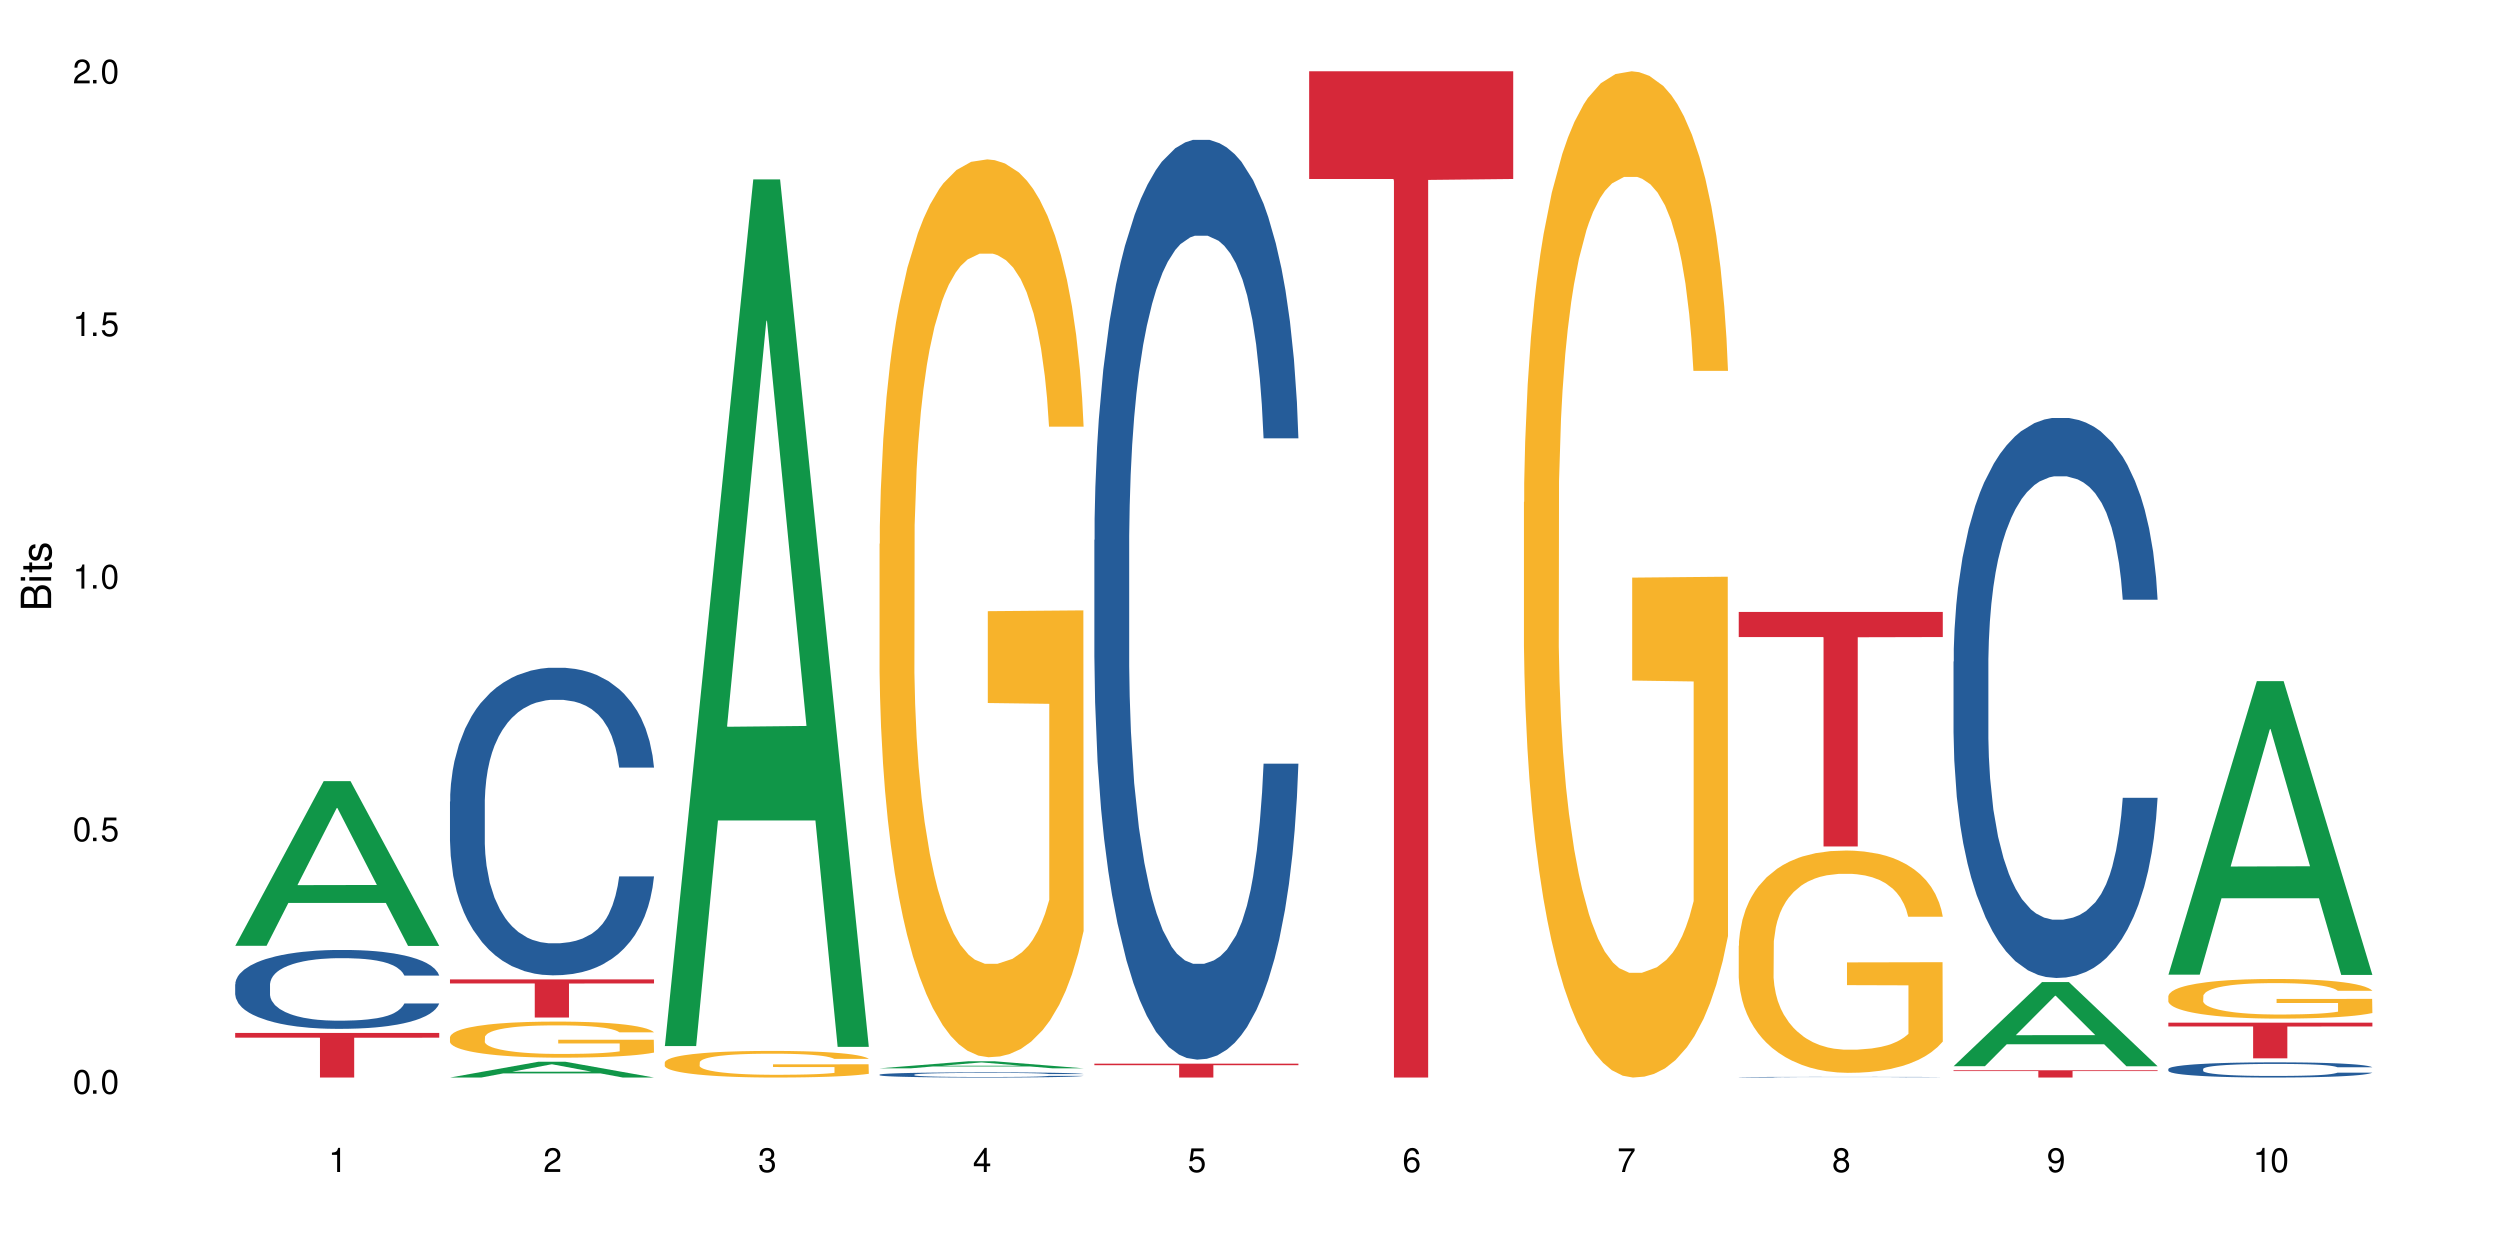 <?xml version="1.0" encoding="UTF-8"?>
<svg xmlns="http://www.w3.org/2000/svg" xmlns:xlink="http://www.w3.org/1999/xlink" width="720" height="360" viewBox="0 0 720 360">
<defs>
<g>
<g id="glyph-0-0">
</g>
<g id="glyph-0-1">
<path d="M 2.641 -6.938 C 2 -6.938 1.422 -6.656 1.078 -6.172 C 0.641 -5.562 0.406 -4.641 0.406 -3.359 C 0.406 -1.016 1.188 0.219 2.641 0.219 C 4.078 0.219 4.859 -1.016 4.859 -3.297 C 4.859 -4.641 4.656 -5.547 4.203 -6.172 C 3.844 -6.656 3.281 -6.938 2.641 -6.938 Z M 2.641 -6.188 C 3.547 -6.188 4 -5.25 4 -3.375 C 4 -1.406 3.562 -0.484 2.625 -0.484 C 1.734 -0.484 1.281 -1.438 1.281 -3.344 C 1.281 -5.25 1.734 -6.188 2.641 -6.188 Z M 2.641 -6.188 "/>
</g>
<g id="glyph-0-2">
<path d="M 1.828 -1 L 0.828 -1 L 0.828 0 L 1.828 0 Z M 1.828 -1 "/>
</g>
<g id="glyph-0-3">
<path d="M 4.562 -6.797 L 1.062 -6.797 L 0.547 -3.094 L 1.328 -3.094 C 1.719 -3.562 2.047 -3.734 2.578 -3.734 C 3.484 -3.734 4.062 -3.109 4.062 -2.094 C 4.062 -1.125 3.484 -0.531 2.578 -0.531 C 1.828 -0.531 1.375 -0.906 1.188 -1.672 L 0.328 -1.672 C 0.453 -1.109 0.547 -0.844 0.75 -0.594 C 1.125 -0.078 1.828 0.219 2.594 0.219 C 3.969 0.219 4.922 -0.781 4.922 -2.219 C 4.922 -3.562 4.031 -4.484 2.719 -4.484 C 2.25 -4.484 1.859 -4.359 1.469 -4.062 L 1.734 -5.969 L 4.562 -5.969 Z M 4.562 -6.797 "/>
</g>
<g id="glyph-0-4">
<path d="M 2.484 -4.938 L 2.484 0 L 3.328 0 L 3.328 -6.938 L 2.766 -6.938 C 2.469 -5.875 2.281 -5.734 0.984 -5.562 L 0.984 -4.938 Z M 2.484 -4.938 "/>
</g>
<g id="glyph-0-5">
<path d="M 4.859 -0.828 L 1.281 -0.828 C 1.359 -1.406 1.672 -1.781 2.5 -2.281 L 3.469 -2.828 C 4.406 -3.344 4.906 -4.062 4.906 -4.906 C 4.906 -5.484 4.672 -6.031 4.266 -6.406 C 3.859 -6.766 3.375 -6.938 2.719 -6.938 C 1.859 -6.938 1.219 -6.625 0.844 -6.031 C 0.609 -5.672 0.5 -5.234 0.484 -4.531 L 1.328 -4.531 C 1.359 -5.016 1.406 -5.281 1.531 -5.516 C 1.75 -5.938 2.188 -6.203 2.703 -6.203 C 3.469 -6.203 4.031 -5.641 4.031 -4.891 C 4.031 -4.344 3.719 -3.859 3.125 -3.516 L 2.234 -3 C 0.812 -2.172 0.406 -1.531 0.328 -0.016 L 4.859 -0.016 Z M 4.859 -0.828 "/>
</g>
<g id="glyph-0-6">
<path d="M 2.125 -3.188 L 2.578 -3.188 C 3.5 -3.188 3.984 -2.766 3.984 -1.922 C 3.984 -1.062 3.469 -0.531 2.594 -0.531 C 1.656 -0.531 1.203 -1 1.156 -2.016 L 0.312 -2.016 C 0.344 -1.453 0.438 -1.094 0.609 -0.781 C 0.953 -0.109 1.625 0.219 2.547 0.219 C 3.953 0.219 4.859 -0.625 4.859 -1.938 C 4.859 -2.828 4.516 -3.297 3.703 -3.594 C 4.344 -3.844 4.656 -4.328 4.656 -5.031 C 4.656 -6.219 3.875 -6.938 2.578 -6.938 C 1.203 -6.938 0.484 -6.172 0.453 -4.703 L 1.297 -4.703 C 1.312 -5.125 1.344 -5.359 1.453 -5.578 C 1.641 -5.969 2.062 -6.203 2.594 -6.203 C 3.344 -6.203 3.797 -5.75 3.797 -5 C 3.797 -4.516 3.609 -4.219 3.25 -4.047 C 3.016 -3.953 2.703 -3.922 2.125 -3.906 Z M 2.125 -3.188 "/>
</g>
<g id="glyph-0-7">
<path d="M 3.141 -1.672 L 3.141 0 L 3.984 0 L 3.984 -1.672 L 4.984 -1.672 L 4.984 -2.438 L 3.984 -2.438 L 3.984 -6.938 L 3.359 -6.938 L 0.266 -2.578 L 0.266 -1.672 Z M 3.141 -2.438 L 1 -2.438 L 3.141 -5.5 Z M 3.141 -2.438 "/>
</g>
<g id="glyph-0-8">
<path d="M 4.781 -5.125 C 4.609 -6.266 3.891 -6.938 2.844 -6.938 C 2.094 -6.938 1.422 -6.578 1.031 -5.953 C 0.594 -5.266 0.406 -4.422 0.406 -3.172 C 0.406 -2 0.578 -1.25 0.984 -0.641 C 1.359 -0.078 1.953 0.219 2.703 0.219 C 3.984 0.219 4.922 -0.75 4.922 -2.094 C 4.922 -3.375 4.062 -4.281 2.844 -4.281 C 2.172 -4.281 1.641 -4.031 1.281 -3.516 C 1.281 -5.234 1.828 -6.188 2.797 -6.188 C 3.391 -6.188 3.797 -5.797 3.938 -5.125 Z M 2.734 -3.531 C 3.547 -3.531 4.062 -2.953 4.062 -2.031 C 4.062 -1.156 3.484 -0.531 2.703 -0.531 C 1.922 -0.531 1.328 -1.188 1.328 -2.078 C 1.328 -2.938 1.906 -3.531 2.734 -3.531 Z M 2.734 -3.531 "/>
</g>
<g id="glyph-0-9">
<path d="M 4.984 -6.797 L 0.438 -6.797 L 0.438 -5.969 L 4.109 -5.969 C 2.5 -3.656 1.828 -2.234 1.328 0 L 2.219 0 C 2.594 -2.172 3.453 -4.047 4.984 -6.094 Z M 4.984 -6.797 "/>
</g>
<g id="glyph-0-10">
<path d="M 3.75 -3.656 C 4.469 -4.094 4.688 -4.438 4.688 -5.078 C 4.688 -6.172 3.844 -6.938 2.641 -6.938 C 1.438 -6.938 0.594 -6.172 0.594 -5.094 C 0.594 -4.438 0.812 -4.094 1.516 -3.656 C 0.734 -3.266 0.359 -2.703 0.359 -1.922 C 0.359 -0.656 1.281 0.219 2.641 0.219 C 3.984 0.219 4.922 -0.656 4.922 -1.922 C 4.922 -2.703 4.531 -3.266 3.75 -3.656 Z M 2.641 -6.188 C 3.359 -6.188 3.812 -5.75 3.812 -5.062 C 3.812 -4.406 3.344 -3.984 2.641 -3.984 C 1.922 -3.984 1.453 -4.406 1.453 -5.078 C 1.453 -5.75 1.922 -6.188 2.641 -6.188 Z M 2.641 -3.266 C 3.484 -3.266 4.062 -2.719 4.062 -1.906 C 4.062 -1.078 3.484 -0.531 2.625 -0.531 C 1.797 -0.531 1.219 -1.094 1.219 -1.906 C 1.219 -2.719 1.781 -3.266 2.641 -3.266 Z M 2.641 -3.266 "/>
</g>
<g id="glyph-0-11">
<path d="M 0.516 -1.578 C 0.672 -0.453 1.406 0.219 2.438 0.219 C 3.188 0.219 3.859 -0.141 4.266 -0.766 C 4.688 -1.453 4.891 -2.297 4.891 -3.547 C 4.891 -4.719 4.703 -5.453 4.312 -6.078 C 3.938 -6.641 3.344 -6.938 2.594 -6.938 C 1.297 -6.938 0.359 -5.969 0.359 -4.625 C 0.359 -3.344 1.234 -2.453 2.453 -2.453 C 3.094 -2.453 3.578 -2.672 4.016 -3.203 C 4 -1.484 3.469 -0.531 2.5 -0.531 C 1.906 -0.531 1.484 -0.906 1.359 -1.578 Z M 2.578 -6.203 C 3.375 -6.203 3.969 -5.531 3.969 -4.641 C 3.969 -3.797 3.391 -3.188 2.547 -3.188 C 1.734 -3.188 1.234 -3.766 1.234 -4.688 C 1.234 -5.562 1.797 -6.203 2.578 -6.203 Z M 2.578 -6.203 "/>
</g>
<g id="glyph-1-0">
</g>
<g id="glyph-1-1">
<path d="M 0 -0.953 L 0 -4.891 C 0 -5.719 -0.234 -6.344 -0.734 -6.797 C -1.188 -7.234 -1.812 -7.469 -2.5 -7.469 C -3.547 -7.469 -4.188 -7 -4.625 -5.875 C -4.984 -6.688 -5.625 -7.094 -6.531 -7.094 C -7.172 -7.094 -7.734 -6.859 -8.141 -6.391 C -8.562 -5.922 -8.75 -5.344 -8.75 -4.5 L -8.75 -0.953 Z M -4.984 -2.062 L -7.766 -2.062 L -7.766 -4.219 C -7.766 -4.844 -7.688 -5.203 -7.453 -5.5 C -7.219 -5.812 -6.859 -5.969 -6.375 -5.969 C -5.891 -5.969 -5.531 -5.812 -5.297 -5.5 C -5.062 -5.203 -4.984 -4.844 -4.984 -4.219 Z M -0.984 -2.062 L -4 -2.062 L -4 -4.781 C -4 -5.766 -3.438 -6.359 -2.484 -6.359 C -1.547 -6.359 -0.984 -5.766 -0.984 -4.781 Z M -0.984 -2.062 "/>
</g>
<g id="glyph-1-2">
<path d="M -6.281 -1.797 L -6.281 -0.797 L 0 -0.797 L 0 -1.797 Z M -8.75 -1.797 L -8.75 -0.797 L -7.484 -0.797 L -7.484 -1.797 Z M -8.75 -1.797 "/>
</g>
<g id="glyph-1-3">
<path d="M -6.281 -3.047 L -6.281 -2.016 L -8.016 -2.016 L -8.016 -1.016 L -6.281 -1.016 L -6.281 -0.172 L -5.469 -0.172 L -5.469 -1.016 L -0.719 -1.016 C -0.078 -1.016 0.281 -1.453 0.281 -2.234 C 0.281 -2.5 0.25 -2.719 0.188 -3.047 L -0.641 -3.047 C -0.609 -2.906 -0.594 -2.766 -0.594 -2.562 C -0.594 -2.141 -0.719 -2.016 -1.156 -2.016 L -5.469 -2.016 L -5.469 -3.047 Z M -6.281 -3.047 "/>
</g>
<g id="glyph-1-4">
<path d="M -4.531 -5.25 C -5.766 -5.25 -6.469 -4.422 -6.469 -2.969 C -6.469 -1.516 -5.719 -0.562 -4.547 -0.562 C -3.562 -0.562 -3.094 -1.062 -2.734 -2.562 L -2.516 -3.484 C -2.344 -4.188 -2.094 -4.469 -1.641 -4.469 C -1.047 -4.469 -0.641 -3.875 -0.641 -3 C -0.641 -2.453 -0.797 -2 -1.062 -1.75 C -1.25 -1.594 -1.422 -1.531 -1.875 -1.469 L -1.875 -0.406 C -0.422 -0.453 0.281 -1.266 0.281 -2.922 C 0.281 -4.5 -0.5 -5.516 -1.719 -5.516 C -2.656 -5.516 -3.172 -4.984 -3.469 -3.734 L -3.703 -2.766 C -3.891 -1.953 -4.156 -1.609 -4.594 -1.609 C -5.188 -1.609 -5.547 -2.125 -5.547 -2.938 C -5.547 -3.75 -5.203 -4.172 -4.531 -4.203 Z M -4.531 -5.25 "/>
</g>
</g>
</defs>
<rect x="-72" y="-36" width="864" height="432" fill="rgb(100%, 100%, 100%)" fill-opacity="1"/>
<path fill-rule="nonzero" fill="rgb(6.275%, 58.824%, 28.235%)" fill-opacity="1" d="M 67.73 272.387 L 67.793 272.344 L 93.223 224.965 L 100.945 224.965 L 126.5 272.434 L 117.52 272.434 L 111.117 260.043 L 83.051 260.043 L 76.773 272.387 L 67.73 272.387 L 85.75 254.918 L 108.543 254.871 L 97.176 232.723 L 97.051 232.676 L 96.926 232.809 L 85.688 254.871 L 85.75 254.918 Z M 67.73 272.387 "/>
<path fill-rule="nonzero" fill="rgb(14.51%, 36.078%, 60%)" fill-opacity="1" d="M 67.73 283.48 L 67.801 283.461 L 67.801 282.961 L 68.02 282.172 L 68.52 281.176 L 69.02 280.492 L 70.312 279.266 L 72.102 278.082 L 73.965 277.168 L 75.328 276.629 L 76.547 276.211 L 79.34 275.445 L 81.133 275.051 L 83.066 274.695 L 85.434 274.344 L 87.152 274.137 L 91.023 273.805 L 93.891 273.66 L 96.113 273.598 L 100.914 273.598 L 103.781 273.68 L 105.859 273.781 L 108.152 273.949 L 110.086 274.137 L 113.457 274.594 L 116.465 275.176 L 117.828 275.508 L 119.977 276.148 L 121.625 276.773 L 122.773 277.312 L 124.062 278.082 L 125.207 279.016 L 126.07 280.074 L 126.5 280.969 L 116.465 280.969 L 115.965 280.137 L 115.391 279.492 L 114.316 278.641 L 113.238 278.039 L 111.734 277.438 L 110.375 277.043 L 108.512 276.648 L 106.863 276.398 L 105.141 276.211 L 103.492 276.09 L 100.34 275.965 L 96.684 275.965 L 95.324 276.004 L 92.527 276.172 L 91.023 276.316 L 88.871 276.605 L 87.367 276.879 L 85.578 277.293 L 84.359 277.645 L 82.852 278.184 L 81.777 278.664 L 80.559 279.348 L 79.844 279.867 L 79.199 280.449 L 78.625 281.133 L 78.195 281.859 L 77.906 282.629 L 77.766 283.379 L 77.766 286.598 L 77.906 287.344 L 78.266 288.215 L 79.199 289.48 L 80.559 290.582 L 82.137 291.457 L 83.641 292.078 L 84.5 292.367 L 85.648 292.699 L 87.441 293.117 L 90.02 293.531 L 91.523 293.699 L 93.816 293.863 L 96.184 293.945 L 99.336 293.945 L 102.133 293.863 L 103.996 293.762 L 105.93 293.594 L 108.582 293.242 L 110.23 292.91 L 111.664 292.516 L 112.738 292.121 L 113.457 291.789 L 114.531 291.145 L 115.391 290.438 L 116.035 289.711 L 116.465 289.004 L 126.5 289.004 L 126.07 289.836 L 125.422 290.645 L 124.777 291.246 L 123.777 291.973 L 122.629 292.617 L 120.98 293.344 L 119.617 293.824 L 117.828 294.34 L 116.18 294.734 L 114.387 295.09 L 111.734 295.504 L 110.016 295.711 L 108.152 295.898 L 105.93 296.066 L 103.137 296.211 L 100.125 296.293 L 97.328 296.316 L 94.32 296.273 L 92.098 296.191 L 89.16 296.004 L 85.504 295.629 L 82.852 295.234 L 80.773 294.84 L 78.984 294.426 L 76.977 293.863 L 74.395 292.949 L 72.82 292.246 L 71.746 291.664 L 70.527 290.852 L 69.664 290.125 L 68.664 288.965 L 67.945 287.488 L 67.73 286.348 Z M 67.73 283.48 "/>
<path fill-rule="nonzero" fill="rgb(83.922%, 15.686%, 22.353%)" fill-opacity="1" d="M 67.73 297.477 L 126.5 297.477 L 126.5 298.855 L 102.008 298.867 L 102.008 310.332 L 92.152 310.332 L 92.152 298.879 L 92.008 298.855 L 67.73 298.855 Z M 67.73 297.477 "/>
<path fill-rule="nonzero" fill="rgb(6.275%, 58.824%, 28.235%)" fill-opacity="1" d="M 129.594 310.328 L 129.656 310.324 L 155.082 305.777 L 162.805 305.777 L 188.359 310.332 L 179.383 310.332 L 172.977 309.145 L 144.91 309.145 L 138.633 310.328 L 129.594 310.328 L 147.613 308.652 L 170.402 308.648 L 159.039 306.52 L 158.914 306.516 L 158.789 306.527 L 147.547 308.648 L 147.613 308.652 Z M 129.594 310.328 "/>
<path fill-rule="nonzero" fill="rgb(14.51%, 36.078%, 60%)" fill-opacity="1" d="M 129.594 230.863 L 129.664 230.781 L 129.664 228.84 L 129.879 225.762 L 130.379 221.879 L 130.883 219.207 L 132.172 214.43 L 133.965 209.812 L 135.828 206.25 L 137.188 204.148 L 138.406 202.527 L 141.203 199.531 L 142.992 197.992 L 144.93 196.617 L 147.293 195.242 L 149.016 194.43 L 152.883 193.137 L 155.75 192.57 L 157.973 192.328 L 162.773 192.328 L 165.641 192.648 L 167.719 193.055 L 170.012 193.703 L 171.949 194.43 L 175.316 196.211 L 178.324 198.48 L 179.688 199.773 L 181.836 202.285 L 183.484 204.715 L 184.633 206.816 L 185.922 209.812 L 187.07 213.457 L 187.93 217.586 L 188.359 221.066 L 178.324 221.066 L 177.824 217.828 L 177.25 215.32 L 176.176 212 L 175.102 209.652 L 173.598 207.305 L 172.234 205.766 L 170.371 204.227 L 168.723 203.258 L 167.004 202.527 L 165.355 202.043 L 162.199 201.555 L 158.547 201.555 L 157.184 201.719 L 154.391 202.367 L 152.883 202.934 L 150.734 204.066 L 149.23 205.117 L 147.438 206.738 L 146.219 208.113 L 144.715 210.219 L 143.641 212.082 L 142.422 214.754 L 141.703 216.777 L 141.059 219.043 L 140.484 221.715 L 140.055 224.547 L 139.77 227.543 L 139.625 230.457 L 139.625 243.008 L 139.77 245.922 L 140.129 249.324 L 141.059 254.262 L 142.422 258.551 L 143.996 261.953 L 145.504 264.383 L 146.363 265.516 L 147.508 266.809 L 149.301 268.43 L 151.879 270.047 L 153.387 270.695 L 155.68 271.344 L 158.043 271.668 L 161.199 271.668 L 163.992 271.344 L 165.855 270.938 L 167.789 270.293 L 170.441 268.914 L 172.09 267.621 L 173.523 266.082 L 174.598 264.543 L 175.316 263.246 L 176.391 260.738 L 177.25 257.984 L 177.895 255.152 L 178.324 252.398 L 188.359 252.398 L 187.93 255.637 L 187.285 258.797 L 186.641 261.145 L 185.637 263.977 L 184.488 266.488 L 182.84 269.32 L 181.48 271.184 L 179.688 273.207 L 178.039 274.746 L 176.246 276.121 L 173.598 277.738 L 171.875 278.551 L 170.012 279.277 L 167.789 279.926 L 164.996 280.492 L 161.984 280.816 L 159.191 280.898 L 156.18 280.734 L 153.957 280.41 L 151.02 279.684 L 147.367 278.227 L 144.715 276.688 L 142.637 275.148 L 140.844 273.531 L 138.836 271.344 L 136.258 267.781 L 134.68 265.027 L 133.605 262.762 L 132.387 259.605 L 131.527 256.77 L 130.523 252.238 L 129.809 246.488 L 129.594 242.035 Z M 129.594 230.863 "/>
<path fill-rule="nonzero" fill="rgb(96.863%, 70.196%, 16.863%)" fill-opacity="1" d="M 129.594 298.668 L 129.664 298.66 L 129.664 298.469 L 129.949 298.043 L 130.668 297.453 L 131.598 296.969 L 132.602 296.59 L 133.246 296.391 L 134.32 296.105 L 135.254 295.898 L 137.617 295.469 L 140.629 295.07 L 142.277 294.898 L 144.141 294.738 L 146.793 294.559 L 148.012 294.492 L 151.738 294.34 L 155.965 294.246 L 160.625 294.215 L 162.773 294.227 L 165.711 294.266 L 169.727 294.367 L 172.02 294.465 L 173.812 294.559 L 175.676 294.684 L 177.969 294.871 L 180.117 295.098 L 181.836 295.328 L 183.559 295.613 L 184.992 295.918 L 186.211 296.25 L 187.285 296.648 L 187.93 296.98 L 188.359 297.312 L 178.398 297.312 L 177.824 296.98 L 177.18 296.723 L 176.105 296.41 L 175.031 296.184 L 173.953 296 L 171.949 295.754 L 170.227 295.602 L 168.078 295.469 L 166 295.383 L 163.633 295.328 L 162.199 295.309 L 158.402 295.309 L 154.961 295.375 L 152.957 295.449 L 151.523 295.527 L 149.516 295.668 L 148.297 295.781 L 147.582 295.859 L 145.43 296.152 L 143.996 296.418 L 143.207 296.598 L 142.207 296.883 L 141.488 297.141 L 140.699 297.52 L 140.27 297.805 L 139.695 298.449 L 139.625 300.16 L 139.84 300.52 L 140.27 300.91 L 140.844 301.25 L 141.703 301.613 L 142.562 301.887 L 144.07 302.258 L 145.359 302.504 L 146.363 302.668 L 148.297 302.922 L 149.086 303.008 L 150.949 303.18 L 152.883 303.312 L 155.25 303.426 L 157.039 303.484 L 159.906 303.531 L 163.562 303.531 L 167.863 303.473 L 170.586 303.398 L 172.449 303.32 L 173.668 303.254 L 175.172 303.148 L 176.246 303.055 L 177.25 302.949 L 178.469 302.789 L 178.469 300.52 L 160.766 300.512 L 160.766 299.449 L 188.289 299.438 L 188.359 303.148 L 186.855 303.406 L 184.992 303.652 L 183.199 303.844 L 181.336 304.004 L 178.684 304.184 L 176.535 304.301 L 173.238 304.434 L 170.227 304.516 L 167.074 304.574 L 164.277 304.602 L 160.984 304.613 L 158.043 304.594 L 154.891 304.535 L 152.383 304.461 L 150.09 304.367 L 147.797 304.242 L 144.93 304.043 L 143.066 303.883 L 141.129 303.684 L 139.195 303.445 L 137.477 303.188 L 136.328 302.988 L 135.184 302.762 L 133.965 302.477 L 132.816 302.152 L 131.957 301.859 L 131.168 301.527 L 130.594 301.215 L 130.023 300.785 L 129.734 300.445 L 129.594 300.148 Z M 129.594 298.668 "/>
<path fill-rule="nonzero" fill="rgb(83.922%, 15.686%, 22.353%)" fill-opacity="1" d="M 129.594 282.062 L 188.359 282.062 L 188.359 283.238 L 163.867 283.25 L 163.867 293.055 L 154.012 293.055 L 154.012 283.258 L 153.871 283.238 L 129.594 283.238 Z M 129.594 282.062 "/>
<path fill-rule="nonzero" fill="rgb(6.275%, 58.824%, 28.235%)" fill-opacity="1" d="M 191.453 301.266 L 191.516 301.027 L 216.945 51.672 L 224.668 51.672 L 250.219 301.5 L 241.242 301.5 L 234.84 236.285 L 206.773 236.285 L 200.492 301.266 L 191.453 301.266 L 209.473 209.309 L 232.266 209.074 L 220.898 92.488 L 220.773 92.254 L 220.648 92.957 L 209.41 209.074 L 209.473 209.309 Z M 191.453 301.266 "/>
<path fill-rule="nonzero" fill="rgb(96.863%, 70.196%, 16.863%)" fill-opacity="1" d="M 191.453 305.949 L 191.523 305.941 L 191.523 305.801 L 191.812 305.484 L 192.527 305.051 L 193.461 304.695 L 194.461 304.414 L 195.109 304.266 L 196.184 304.055 L 197.113 303.902 L 199.48 303.586 L 202.488 303.293 L 204.137 303.168 L 206 303.047 L 208.652 302.914 L 209.871 302.867 L 213.598 302.754 L 217.828 302.684 L 222.484 302.664 L 224.637 302.668 L 227.574 302.695 L 231.586 302.773 L 233.879 302.844 L 235.672 302.914 L 237.535 303.004 L 239.828 303.145 L 241.98 303.312 L 243.699 303.48 L 245.418 303.691 L 246.852 303.918 L 248.07 304.16 L 249.145 304.457 L 249.789 304.699 L 250.219 304.945 L 240.258 304.945 L 239.684 304.699 L 239.039 304.512 L 237.965 304.281 L 236.891 304.113 L 235.816 303.98 L 233.809 303.797 L 232.09 303.684 L 229.938 303.586 L 227.859 303.523 L 225.496 303.48 L 224.062 303.469 L 220.262 303.469 L 216.824 303.516 L 214.816 303.574 L 213.383 303.629 L 211.375 303.734 L 210.156 303.816 L 209.441 303.875 L 207.293 304.09 L 205.859 304.289 L 205.07 304.422 L 204.066 304.629 L 203.348 304.82 L 202.562 305.102 L 202.133 305.309 L 201.559 305.785 L 201.484 307.047 L 201.703 307.312 L 202.133 307.602 L 202.703 307.852 L 203.566 308.117 L 204.426 308.32 L 205.93 308.594 L 207.219 308.777 L 208.223 308.895 L 210.156 309.086 L 210.945 309.148 L 212.809 309.273 L 214.746 309.371 L 217.109 309.457 L 218.902 309.5 L 221.77 309.535 L 225.422 309.535 L 229.723 309.492 L 232.445 309.438 L 234.309 309.379 L 235.527 309.332 L 237.035 309.254 L 238.109 309.184 L 239.113 309.105 L 240.332 308.988 L 240.332 307.312 L 222.629 307.305 L 222.629 306.523 L 250.148 306.516 L 250.219 309.254 L 248.715 309.441 L 246.852 309.625 L 245.059 309.766 L 243.195 309.883 L 240.547 310.016 L 238.395 310.102 L 235.098 310.199 L 232.09 310.262 L 228.934 310.305 L 226.141 310.324 L 222.844 310.332 L 219.906 310.32 L 216.75 310.277 L 214.242 310.219 L 211.949 310.148 L 209.656 310.059 L 206.789 309.914 L 204.926 309.793 L 202.992 309.645 L 201.055 309.473 L 199.336 309.281 L 198.191 309.133 L 197.043 308.965 L 195.824 308.758 L 194.68 308.52 L 193.816 308.301 L 193.031 308.055 L 192.457 307.824 L 191.883 307.508 L 191.598 307.258 L 191.453 307.039 Z M 191.453 305.949 "/>
<path fill-rule="nonzero" fill="rgb(6.275%, 58.824%, 28.235%)" fill-opacity="1" d="M 253.312 307.676 L 253.375 307.672 L 278.805 305.652 L 286.527 305.652 L 312.082 307.676 L 303.102 307.676 L 296.699 307.148 L 268.633 307.148 L 262.355 307.676 L 253.312 307.676 L 271.332 306.93 L 294.125 306.93 L 282.762 305.984 L 282.633 305.98 L 282.508 305.988 L 271.27 306.93 L 271.332 306.93 Z M 253.312 307.676 "/>
<path fill-rule="nonzero" fill="rgb(14.51%, 36.078%, 60%)" fill-opacity="1" d="M 253.312 309.488 L 253.387 309.488 L 253.387 309.457 L 253.602 309.402 L 254.102 309.34 L 254.605 309.293 L 255.895 309.211 L 257.684 309.137 L 259.547 309.074 L 260.91 309.039 L 262.129 309.012 L 264.922 308.961 L 266.715 308.938 L 268.652 308.914 L 271.016 308.891 L 272.734 308.875 L 276.605 308.855 L 279.473 308.844 L 281.695 308.84 L 286.496 308.84 L 289.363 308.848 L 291.441 308.852 L 293.734 308.863 L 295.668 308.875 L 299.039 308.906 L 302.047 308.945 L 303.41 308.965 L 305.559 309.008 L 307.207 309.051 L 308.355 309.086 L 309.645 309.137 L 310.793 309.195 L 311.652 309.266 L 312.082 309.324 L 302.047 309.324 L 301.547 309.27 L 300.973 309.227 L 299.898 309.172 L 298.824 309.133 L 297.316 309.094 L 295.957 309.066 L 294.094 309.039 L 292.445 309.023 L 290.723 309.012 L 289.074 309.004 L 285.922 308.996 L 282.266 308.996 L 280.906 309 L 278.109 309.008 L 276.605 309.02 L 274.457 309.039 L 272.949 309.055 L 271.16 309.082 L 269.941 309.105 L 268.434 309.141 L 267.359 309.172 L 266.141 309.219 L 265.426 309.254 L 264.781 309.289 L 264.207 309.336 L 263.777 309.383 L 263.492 309.434 L 263.348 309.484 L 263.348 309.695 L 263.492 309.742 L 263.848 309.801 L 264.781 309.883 L 266.141 309.957 L 267.719 310.012 L 269.223 310.055 L 270.082 310.074 L 271.23 310.094 L 273.023 310.121 L 275.602 310.148 L 277.105 310.16 L 279.402 310.172 L 281.766 310.176 L 284.918 310.176 L 287.715 310.172 L 289.578 310.164 L 291.512 310.152 L 294.164 310.129 L 295.812 310.109 L 297.246 310.082 L 298.32 310.059 L 299.039 310.035 L 300.113 309.992 L 300.973 309.945 L 301.617 309.898 L 302.047 309.852 L 312.082 309.852 L 311.652 309.906 L 311.008 309.961 L 310.363 310 L 309.359 310.047 L 308.211 310.09 L 306.562 310.137 L 305.203 310.168 L 303.41 310.203 L 301.762 310.23 L 299.969 310.254 L 297.316 310.277 L 295.598 310.293 L 293.734 310.305 L 291.512 310.316 L 288.719 310.324 L 285.707 310.332 L 282.914 310.332 L 279.902 310.328 L 277.68 310.324 L 274.742 310.312 L 271.086 310.289 L 268.434 310.262 L 266.355 310.234 L 264.566 310.207 L 262.559 310.172 L 259.98 310.113 L 258.402 310.066 L 257.328 310.027 L 256.109 309.973 L 255.25 309.926 L 254.246 309.852 L 253.527 309.754 L 253.312 309.68 Z M 253.312 309.488 "/>
<path fill-rule="nonzero" fill="rgb(96.863%, 70.196%, 16.863%)" fill-opacity="1" d="M 253.312 156.656 L 253.387 156.418 L 253.387 151.695 L 253.672 141.07 L 254.387 126.426 L 255.32 114.383 L 256.324 104.938 L 256.969 99.977 L 258.043 92.895 L 258.977 87.699 L 261.34 77.07 L 264.352 67.152 L 266 62.902 L 267.863 58.887 L 270.516 54.398 L 271.73 52.746 L 275.461 48.969 L 279.688 46.605 L 284.348 45.898 L 286.496 46.133 L 289.434 47.078 L 293.449 49.676 L 295.742 52.039 L 297.531 54.398 L 299.395 57.469 L 301.691 62.191 L 303.84 67.859 L 305.559 73.527 L 307.281 80.613 L 308.715 88.172 L 309.93 96.438 L 311.008 106.355 L 311.652 114.621 L 312.082 122.887 L 302.121 122.887 L 301.547 114.621 L 300.902 108.242 L 299.824 100.449 L 298.75 94.781 L 297.676 90.297 L 295.668 84.156 L 293.949 80.375 L 291.801 77.07 L 289.723 74.945 L 287.355 73.527 L 285.922 73.055 L 282.125 73.055 L 278.684 74.711 L 276.676 76.598 L 275.242 78.488 L 273.238 82.031 L 272.02 84.863 L 271.301 86.754 L 269.152 94.074 L 267.719 100.688 L 266.93 105.172 L 265.926 112.258 L 265.211 118.633 L 264.422 128.082 L 263.992 135.164 L 263.418 151.223 L 263.348 193.73 L 263.562 202.707 L 263.992 212.387 L 264.566 220.891 L 265.426 229.863 L 266.285 236.711 L 267.789 245.922 L 269.082 252.062 L 270.082 256.078 L 272.02 262.453 L 272.809 264.578 L 274.672 268.828 L 276.605 272.137 L 278.973 274.969 L 280.762 276.387 L 283.629 277.566 L 287.285 277.566 L 291.586 276.152 L 294.309 274.262 L 296.172 272.371 L 297.391 270.719 L 298.895 268.121 L 299.969 265.758 L 300.973 263.16 L 302.191 259.148 L 302.191 202.707 L 284.488 202.469 L 284.488 176.02 L 312.008 175.785 L 312.082 268.121 L 310.578 274.496 L 308.715 280.637 L 306.922 285.359 L 305.059 289.375 L 302.406 293.863 L 300.258 296.695 L 296.961 300.004 L 293.949 302.129 L 290.797 303.543 L 288 304.254 L 284.703 304.488 L 281.766 304.016 L 278.613 302.602 L 276.105 300.711 L 273.812 298.348 L 271.516 295.277 L 268.652 290.32 L 266.789 286.305 L 264.852 281.348 L 262.918 275.441 L 261.195 269.066 L 260.051 264.105 L 258.902 258.438 L 257.684 251.355 L 256.539 243.324 L 255.68 236.004 L 254.891 227.738 L 254.316 219.945 L 253.742 209.316 L 253.457 200.816 L 253.312 193.496 Z M 253.312 156.656 "/>
<path fill-rule="nonzero" fill="rgb(14.51%, 36.078%, 60%)" fill-opacity="1" d="M 315.176 155.539 L 315.246 155.297 L 315.246 149.484 L 315.461 140.285 L 315.961 128.66 L 316.465 120.672 L 317.754 106.383 L 319.547 92.582 L 321.41 81.93 L 322.77 75.633 L 323.988 70.789 L 326.785 61.832 L 328.578 57.23 L 330.512 53.113 L 332.875 49 L 334.598 46.578 L 338.465 42.703 L 341.332 41.008 L 343.555 40.281 L 348.355 40.281 L 351.223 41.25 L 353.301 42.461 L 355.594 44.398 L 357.531 46.578 L 360.898 51.902 L 363.91 58.684 L 365.27 62.559 L 367.422 70.062 L 369.07 77.328 L 370.215 83.625 L 371.504 92.582 L 372.652 103.48 L 373.512 115.828 L 373.941 126.238 L 363.91 126.238 L 363.406 116.555 L 362.832 109.047 L 361.758 99.121 L 360.684 92.098 L 359.18 85.078 L 357.816 80.477 L 355.953 75.875 L 354.305 72.969 L 352.586 70.789 L 350.938 69.336 L 347.785 67.887 L 344.129 67.887 L 342.766 68.371 L 339.973 70.305 L 338.465 72 L 336.316 75.391 L 334.812 78.539 L 333.02 83.383 L 331.801 87.496 L 330.297 93.793 L 329.223 99.363 L 328.004 107.352 L 327.285 113.406 L 326.641 120.188 L 326.066 128.176 L 325.637 136.652 L 325.352 145.609 L 325.207 154.328 L 325.207 191.859 L 325.352 200.574 L 325.711 210.746 L 326.641 225.516 L 328.004 238.348 L 329.578 248.52 L 331.086 255.785 L 331.945 259.172 L 333.09 263.047 L 334.883 267.891 L 337.465 272.734 L 338.969 274.672 L 341.262 276.605 L 343.625 277.574 L 346.781 277.574 L 349.574 276.605 L 351.438 275.395 L 353.375 273.461 L 356.023 269.344 L 357.672 265.469 L 359.105 260.867 L 360.184 256.27 L 360.898 252.395 L 361.973 244.887 L 362.832 236.656 L 363.48 228.18 L 363.91 219.945 L 373.941 219.945 L 373.512 229.633 L 372.867 239.074 L 372.223 246.098 L 371.219 254.574 L 370.07 262.078 L 368.422 270.555 L 367.062 276.121 L 365.27 282.176 L 363.621 286.777 L 361.832 290.895 L 359.18 295.734 L 357.457 298.156 L 355.594 300.336 L 353.375 302.273 L 350.578 303.969 L 347.57 304.938 L 344.773 305.18 L 341.762 304.695 L 339.543 303.727 L 336.602 301.547 L 332.949 297.188 L 330.297 292.59 L 328.219 287.988 L 326.426 283.145 L 324.418 276.605 L 321.84 265.953 L 320.262 257.719 L 319.188 250.941 L 317.969 241.496 L 317.109 233.023 L 316.105 219.461 L 315.391 202.27 L 315.176 188.953 Z M 315.176 155.539 "/>
<path fill-rule="nonzero" fill="rgb(83.922%, 15.686%, 22.353%)" fill-opacity="1" d="M 315.176 306.344 L 373.941 306.344 L 373.941 306.77 L 349.449 306.773 L 349.449 310.332 L 339.594 310.332 L 339.594 306.777 L 339.453 306.77 L 315.176 306.77 Z M 315.176 306.344 "/>
<path fill-rule="nonzero" fill="rgb(83.922%, 15.686%, 22.353%)" fill-opacity="1" d="M 377.035 20.527 L 435.805 20.527 L 435.805 51.547 L 411.312 51.82 L 411.312 310.332 L 401.457 310.332 L 401.457 52.094 L 401.312 51.547 L 377.035 51.547 Z M 377.035 20.527 "/>
<path fill-rule="nonzero" fill="rgb(96.863%, 70.196%, 16.863%)" fill-opacity="1" d="M 438.895 144.652 L 438.969 144.387 L 438.969 139.094 L 439.254 127.184 L 439.973 110.777 L 440.902 97.277 L 441.906 86.691 L 442.551 81.133 L 443.625 73.195 L 444.559 67.371 L 446.922 55.461 L 449.934 44.348 L 451.582 39.582 L 453.445 35.082 L 456.098 30.055 L 457.316 28.203 L 461.043 23.965 L 465.27 21.32 L 469.93 20.527 L 472.078 20.789 L 475.016 21.848 L 479.031 24.762 L 481.324 27.406 L 483.117 30.055 L 484.98 33.496 L 487.273 38.789 L 489.422 45.141 L 491.141 51.492 L 492.863 59.43 L 494.297 67.902 L 495.516 77.164 L 496.59 88.281 L 497.234 97.543 L 497.664 106.805 L 487.703 106.805 L 487.129 97.543 L 486.484 90.398 L 485.41 81.664 L 484.332 75.312 L 483.258 70.281 L 481.254 63.402 L 479.531 59.168 L 477.383 55.461 L 475.305 53.078 L 472.938 51.492 L 471.504 50.961 L 467.707 50.961 L 464.266 52.816 L 462.262 54.934 L 460.828 57.051 L 458.82 61.02 L 457.602 64.195 L 456.887 66.312 L 454.734 74.516 L 453.301 81.93 L 452.512 86.957 L 451.512 94.898 L 450.793 102.043 L 450.004 112.629 L 449.574 120.57 L 449 138.566 L 448.93 186.207 L 449.145 196.262 L 449.574 207.113 L 450.148 216.641 L 451.008 226.699 L 451.867 234.375 L 453.375 244.695 L 454.664 251.578 L 455.668 256.078 L 457.602 263.223 L 458.391 265.605 L 460.254 270.367 L 462.188 274.074 L 464.555 277.25 L 466.344 278.836 L 469.211 280.16 L 472.867 280.16 L 477.168 278.574 L 479.891 276.457 L 481.754 274.34 L 482.973 272.484 L 484.477 269.574 L 485.551 266.926 L 486.555 264.016 L 487.773 259.516 L 487.773 196.262 L 470.07 195.996 L 470.07 166.355 L 497.594 166.09 L 497.664 269.574 L 496.16 276.719 L 494.297 283.602 L 492.504 288.895 L 490.641 293.395 L 487.988 298.422 L 485.84 301.598 L 482.543 305.305 L 479.531 307.688 L 476.379 309.273 L 473.582 310.066 L 470.285 310.332 L 467.348 309.805 L 464.195 308.215 L 461.688 306.098 L 459.395 303.453 L 457.102 300.012 L 454.234 294.453 L 452.371 289.953 L 450.434 284.395 L 448.5 277.777 L 446.781 270.633 L 445.633 265.074 L 444.484 258.723 L 443.27 250.781 L 442.121 241.785 L 441.262 233.578 L 440.473 224.316 L 439.898 215.582 L 439.328 203.672 L 439.039 194.145 L 438.895 185.941 Z M 438.895 144.652 "/>
<path fill-rule="nonzero" fill="rgb(14.51%, 36.078%, 60%)" fill-opacity="1" d="M 500.758 310.227 L 500.828 310.227 L 500.828 310.223 L 501.043 310.215 L 501.547 310.207 L 502.047 310.199 L 503.336 310.191 L 505.129 310.18 L 506.992 310.172 L 508.355 310.168 L 509.57 310.164 L 512.367 310.16 L 514.16 310.156 L 516.094 310.152 L 518.461 310.148 L 520.18 310.148 L 524.051 310.145 L 538.883 310.145 L 541.18 310.148 L 543.113 310.148 L 546.48 310.152 L 549.492 310.156 L 550.852 310.16 L 553.004 310.164 L 554.652 310.172 L 555.797 310.176 L 557.09 310.18 L 558.234 310.188 L 559.094 310.199 L 559.523 310.203 L 549.492 310.203 L 548.988 310.199 L 548.418 310.191 L 547.34 310.188 L 546.266 310.18 L 544.762 310.176 L 543.398 310.172 L 541.535 310.168 L 539.887 310.168 L 538.168 310.164 L 525.555 310.164 L 524.051 310.168 L 521.898 310.168 L 520.395 310.172 L 518.602 310.176 L 517.383 310.176 L 515.879 310.184 L 514.805 310.188 L 513.586 310.191 L 512.867 310.195 L 512.223 310.199 L 511.652 310.207 L 511.219 310.211 L 510.934 310.219 L 510.789 310.227 L 510.789 310.25 L 510.934 310.258 L 511.293 310.266 L 512.223 310.277 L 513.586 310.285 L 515.164 310.293 L 516.668 310.297 L 517.527 310.301 L 518.676 310.301 L 520.465 310.305 L 523.047 310.309 L 524.551 310.312 L 537.02 310.312 L 538.957 310.309 L 541.609 310.309 L 543.258 310.305 L 544.691 310.301 L 545.766 310.297 L 546.48 310.293 L 547.555 310.289 L 548.418 310.285 L 549.062 310.277 L 549.492 310.273 L 559.523 310.273 L 559.094 310.277 L 558.449 310.285 L 557.805 310.289 L 556.801 310.297 L 555.656 310.301 L 554.008 310.309 L 552.645 310.312 L 550.852 310.316 L 549.203 310.32 L 547.414 310.32 L 544.762 310.324 L 543.043 310.328 L 541.18 310.328 L 538.957 310.332 L 525.125 310.332 L 522.188 310.328 L 518.531 310.328 L 515.879 310.324 L 513.801 310.32 L 512.008 310.316 L 510.004 310.312 L 507.422 310.305 L 505.844 310.297 L 504.77 310.293 L 503.551 310.285 L 502.691 310.281 L 501.688 310.27 L 500.973 310.258 L 500.758 310.25 Z M 500.758 310.227 "/>
<path fill-rule="nonzero" fill="rgb(96.863%, 70.196%, 16.863%)" fill-opacity="1" d="M 500.758 272.375 L 500.828 272.316 L 500.828 271.148 L 501.117 268.516 L 501.832 264.891 L 502.766 261.906 L 503.766 259.57 L 504.414 258.34 L 505.488 256.586 L 506.418 255.301 L 508.785 252.668 L 511.793 250.211 L 513.441 249.16 L 515.305 248.164 L 517.957 247.055 L 519.176 246.645 L 522.902 245.711 L 527.133 245.125 L 531.789 244.949 L 533.938 245.008 L 536.879 245.242 L 540.891 245.887 L 543.184 246.469 L 544.977 247.055 L 546.84 247.816 L 549.133 248.984 L 551.281 250.387 L 553.004 251.793 L 554.723 253.547 L 556.156 255.418 L 557.375 257.465 L 558.449 259.918 L 559.094 261.965 L 559.523 264.012 L 549.562 264.012 L 548.988 261.965 L 548.344 260.387 L 547.27 258.457 L 546.195 257.055 L 545.121 255.941 L 543.113 254.422 L 541.395 253.488 L 539.242 252.668 L 537.164 252.141 L 534.801 251.793 L 533.367 251.676 L 529.566 251.676 L 526.129 252.082 L 524.121 252.551 L 522.688 253.02 L 520.68 253.895 L 519.461 254.598 L 518.746 255.066 L 516.598 256.879 L 515.164 258.516 L 514.375 259.625 L 513.371 261.383 L 512.652 262.961 L 511.867 265.301 L 511.438 267.055 L 510.863 271.031 L 510.789 281.555 L 511.004 283.777 L 511.438 286.176 L 512.008 288.281 L 512.867 290.5 L 513.73 292.199 L 515.234 294.477 L 516.523 296 L 517.527 296.992 L 519.461 298.57 L 520.25 299.098 L 522.113 300.148 L 524.051 300.969 L 526.414 301.672 L 528.207 302.02 L 531.074 302.312 L 534.727 302.312 L 539.027 301.961 L 541.75 301.496 L 543.613 301.027 L 544.832 300.617 L 546.34 299.977 L 547.414 299.391 L 548.418 298.746 L 549.633 297.754 L 549.633 283.777 L 531.934 283.719 L 531.934 277.168 L 559.453 277.109 L 559.523 299.977 L 558.02 301.555 L 556.156 303.074 L 554.363 304.242 L 552.5 305.238 L 549.852 306.348 L 547.699 307.051 L 544.402 307.867 L 541.395 308.395 L 538.238 308.746 L 535.445 308.922 L 532.148 308.98 L 529.211 308.863 L 526.055 308.512 L 523.547 308.043 L 521.254 307.461 L 518.961 306.699 L 516.094 305.473 L 514.23 304.477 L 512.297 303.25 L 510.359 301.789 L 508.641 300.207 L 507.492 298.98 L 506.348 297.578 L 505.129 295.824 L 503.98 293.836 L 503.121 292.023 L 502.332 289.977 L 501.762 288.047 L 501.188 285.414 L 500.902 283.309 L 500.758 281.496 Z M 500.758 272.375 "/>
<path fill-rule="nonzero" fill="rgb(83.922%, 15.686%, 22.353%)" fill-opacity="1" d="M 500.758 176.238 L 559.523 176.238 L 559.523 183.469 L 535.031 183.531 L 535.031 243.785 L 525.18 243.785 L 525.18 183.598 L 525.035 183.469 L 500.758 183.469 Z M 500.758 176.238 "/>
<path fill-rule="nonzero" fill="rgb(6.275%, 58.824%, 28.235%)" fill-opacity="1" d="M 562.617 307.062 L 562.68 307.039 L 588.109 282.828 L 595.832 282.828 L 621.387 307.082 L 612.406 307.082 L 606.004 300.754 L 577.938 300.754 L 571.66 307.062 L 562.617 307.062 L 580.637 298.133 L 603.43 298.109 L 592.066 286.793 L 591.938 286.77 L 591.812 286.836 L 580.574 298.109 L 580.637 298.133 Z M 562.617 307.062 "/>
<path fill-rule="nonzero" fill="rgb(14.51%, 36.078%, 60%)" fill-opacity="1" d="M 562.617 190.551 L 562.691 190.406 L 562.691 186.867 L 562.906 181.266 L 563.406 174.188 L 563.906 169.324 L 565.199 160.625 L 566.988 152.223 L 568.852 145.734 L 570.215 141.902 L 571.434 138.953 L 574.227 133.496 L 576.02 130.695 L 577.953 128.191 L 580.32 125.684 L 582.039 124.211 L 585.91 121.852 L 588.777 120.816 L 591 120.375 L 595.801 120.375 L 598.668 120.965 L 600.746 121.703 L 603.039 122.883 L 604.973 124.211 L 608.344 127.453 L 611.352 131.582 L 612.715 133.941 L 614.863 138.512 L 616.512 142.934 L 617.66 146.766 L 618.949 152.223 L 620.098 158.855 L 620.957 166.375 L 621.387 172.715 L 611.352 172.715 L 610.852 166.816 L 610.277 162.246 L 609.203 156.203 L 608.129 151.926 L 606.621 147.652 L 605.262 144.848 L 603.398 142.047 L 601.75 140.277 L 600.027 138.953 L 598.379 138.066 L 595.227 137.184 L 591.57 137.184 L 590.211 137.477 L 587.414 138.656 L 585.91 139.688 L 583.762 141.754 L 582.254 143.668 L 580.465 146.617 L 579.246 149.125 L 577.738 152.957 L 576.664 156.348 L 575.445 161.215 L 574.73 164.898 L 574.086 169.027 L 573.512 173.895 L 573.082 179.055 L 572.793 184.508 L 572.652 189.816 L 572.652 212.668 L 572.793 217.977 L 573.152 224.168 L 574.086 233.16 L 575.445 240.973 L 577.023 247.164 L 578.527 251.59 L 579.387 253.652 L 580.535 256.012 L 582.328 258.961 L 584.906 261.91 L 586.41 263.09 L 588.707 264.27 L 591.07 264.855 L 594.223 264.855 L 597.02 264.27 L 598.883 263.531 L 600.816 262.352 L 603.469 259.844 L 605.117 257.484 L 606.551 254.684 L 607.625 251.883 L 608.344 249.523 L 609.418 244.953 L 610.277 239.941 L 610.922 234.781 L 611.352 229.77 L 621.387 229.77 L 620.957 235.668 L 620.312 241.414 L 619.664 245.691 L 618.664 250.852 L 617.516 255.422 L 615.867 260.582 L 614.504 263.973 L 612.715 267.66 L 611.066 270.461 L 609.273 272.965 L 606.621 275.914 L 604.902 277.391 L 603.039 278.715 L 600.816 279.895 L 598.023 280.926 L 595.012 281.516 L 592.219 281.664 L 589.207 281.371 L 586.984 280.781 L 584.047 279.453 L 580.391 276.801 L 577.738 273.996 L 575.66 271.195 L 573.871 268.25 L 571.863 264.27 L 569.281 257.781 L 567.707 252.77 L 566.633 248.641 L 565.414 242.891 L 564.555 237.73 L 563.551 229.473 L 562.832 219.008 L 562.617 210.898 Z M 562.617 190.551 "/>
<path fill-rule="nonzero" fill="rgb(83.922%, 15.686%, 22.353%)" fill-opacity="1" d="M 562.617 308.246 L 621.387 308.246 L 621.387 308.469 L 596.895 308.473 L 596.895 310.332 L 587.039 310.332 L 587.039 308.473 L 586.895 308.469 L 562.617 308.469 Z M 562.617 308.246 "/>
<path fill-rule="nonzero" fill="rgb(6.275%, 58.824%, 28.235%)" fill-opacity="1" d="M 624.48 280.699 L 624.543 280.621 L 649.969 196.172 L 657.691 196.172 L 683.246 280.781 L 674.27 280.781 L 667.863 258.695 L 639.797 258.695 L 633.52 280.699 L 624.48 280.699 L 642.5 249.559 L 665.289 249.48 L 653.926 209.996 L 653.801 209.918 L 653.676 210.156 L 642.438 249.48 L 642.5 249.559 Z M 624.48 280.699 "/>
<path fill-rule="nonzero" fill="rgb(14.51%, 36.078%, 60%)" fill-opacity="1" d="M 624.48 307.859 L 624.551 307.855 L 624.551 307.758 L 624.766 307.609 L 625.266 307.414 L 625.77 307.285 L 627.059 307.047 L 628.852 306.82 L 630.715 306.645 L 632.074 306.539 L 633.293 306.461 L 636.09 306.312 L 637.879 306.234 L 639.816 306.168 L 642.18 306.098 L 643.902 306.059 L 647.77 305.996 L 650.637 305.969 L 652.859 305.957 L 657.66 305.957 L 660.527 305.973 L 662.605 305.992 L 664.898 306.023 L 666.836 306.059 L 670.203 306.148 L 673.215 306.258 L 674.574 306.324 L 676.727 306.449 L 678.375 306.566 L 679.52 306.672 L 680.809 306.82 L 681.957 307 L 682.816 307.203 L 683.246 307.375 L 673.215 307.375 L 672.711 307.215 L 672.137 307.09 L 671.062 306.926 L 669.988 306.812 L 668.484 306.695 L 667.121 306.621 L 665.258 306.543 L 663.609 306.496 L 661.891 306.461 L 660.242 306.434 L 657.086 306.41 L 653.434 306.41 L 652.07 306.418 L 649.277 306.453 L 647.77 306.48 L 645.621 306.535 L 644.117 306.586 L 642.324 306.668 L 641.105 306.734 L 639.602 306.84 L 638.527 306.93 L 637.309 307.062 L 636.59 307.164 L 635.945 307.277 L 635.371 307.406 L 634.941 307.547 L 634.656 307.695 L 634.512 307.84 L 634.512 308.461 L 634.656 308.605 L 635.016 308.773 L 635.945 309.016 L 637.309 309.227 L 638.883 309.395 L 640.391 309.516 L 641.25 309.57 L 642.395 309.637 L 644.188 309.715 L 646.766 309.797 L 648.273 309.828 L 650.566 309.859 L 652.93 309.875 L 656.086 309.875 L 658.879 309.859 L 660.742 309.84 L 662.68 309.809 L 665.328 309.742 L 666.977 309.676 L 668.41 309.602 L 669.488 309.523 L 670.203 309.461 L 671.277 309.336 L 672.137 309.199 L 672.781 309.059 L 673.215 308.926 L 683.246 308.926 L 682.816 309.086 L 682.172 309.238 L 681.527 309.355 L 680.523 309.496 L 679.375 309.621 L 677.727 309.762 L 676.367 309.852 L 674.574 309.953 L 672.926 310.027 L 671.133 310.098 L 668.484 310.176 L 666.762 310.215 L 664.898 310.254 L 662.68 310.285 L 659.883 310.312 L 656.871 310.328 L 654.078 310.332 L 651.066 310.324 L 648.848 310.309 L 645.906 310.273 L 642.254 310.199 L 639.602 310.125 L 637.523 310.047 L 635.73 309.969 L 633.723 309.859 L 631.145 309.684 L 629.566 309.547 L 628.492 309.438 L 627.273 309.281 L 626.414 309.141 L 625.41 308.918 L 624.695 308.633 L 624.48 308.41 Z M 624.48 307.859 "/>
<path fill-rule="nonzero" fill="rgb(96.863%, 70.196%, 16.863%)" fill-opacity="1" d="M 624.48 286.836 L 624.551 286.824 L 624.551 286.617 L 624.836 286.145 L 625.555 285.5 L 626.484 284.969 L 627.488 284.551 L 628.133 284.332 L 629.207 284.02 L 630.141 283.789 L 632.504 283.32 L 635.516 282.883 L 637.164 282.695 L 639.027 282.516 L 641.68 282.32 L 642.898 282.246 L 646.625 282.078 L 650.852 281.977 L 655.512 281.945 L 657.66 281.953 L 660.598 281.996 L 664.613 282.109 L 666.906 282.215 L 668.699 282.32 L 670.562 282.453 L 672.855 282.664 L 675.004 282.914 L 676.727 283.164 L 678.445 283.477 L 679.879 283.809 L 681.098 284.176 L 682.172 284.613 L 682.816 284.977 L 683.246 285.344 L 673.285 285.344 L 672.711 284.977 L 672.066 284.695 L 670.992 284.352 L 669.918 284.102 L 668.84 283.906 L 666.836 283.633 L 665.113 283.465 L 662.965 283.32 L 660.887 283.227 L 658.52 283.164 L 657.086 283.145 L 653.289 283.145 L 649.848 283.215 L 647.844 283.301 L 646.41 283.383 L 644.402 283.539 L 643.184 283.664 L 642.469 283.746 L 640.316 284.07 L 638.883 284.363 L 638.098 284.562 L 637.094 284.875 L 636.375 285.156 L 635.586 285.574 L 635.156 285.887 L 634.586 286.594 L 634.512 288.473 L 634.727 288.867 L 635.156 289.297 L 635.73 289.672 L 636.59 290.066 L 637.449 290.371 L 638.957 290.777 L 640.246 291.047 L 641.25 291.227 L 643.184 291.508 L 643.973 291.602 L 645.836 291.789 L 647.77 291.934 L 650.137 292.059 L 651.926 292.121 L 654.793 292.176 L 658.449 292.176 L 662.75 292.113 L 665.473 292.027 L 667.336 291.945 L 668.555 291.871 L 670.059 291.758 L 671.133 291.652 L 672.137 291.539 L 673.355 291.359 L 673.355 288.867 L 655.656 288.859 L 655.656 287.691 L 683.176 287.68 L 683.246 291.758 L 681.742 292.039 L 679.879 292.309 L 678.086 292.52 L 676.223 292.695 L 673.57 292.895 L 671.422 293.02 L 668.125 293.164 L 665.113 293.258 L 661.961 293.32 L 659.168 293.352 L 655.871 293.363 L 652.93 293.344 L 649.777 293.281 L 647.27 293.195 L 644.977 293.09 L 642.684 292.957 L 639.816 292.738 L 637.953 292.559 L 636.016 292.34 L 634.082 292.082 L 632.363 291.797 L 631.215 291.578 L 630.07 291.328 L 628.852 291.016 L 627.703 290.66 L 626.844 290.34 L 626.055 289.973 L 625.48 289.629 L 624.91 289.16 L 624.621 288.785 L 624.48 288.461 Z M 624.48 286.836 "/>
<path fill-rule="nonzero" fill="rgb(83.922%, 15.686%, 22.353%)" fill-opacity="1" d="M 624.48 294.527 L 683.246 294.527 L 683.246 295.625 L 658.754 295.637 L 658.754 304.793 L 648.898 304.793 L 648.898 295.645 L 648.758 295.625 L 624.48 295.625 Z M 624.48 294.527 "/>
<g fill="rgb(0%, 0%, 0%)" fill-opacity="1">
<use xlink:href="#glyph-0-1" x="20.965" y="314.993"/>
<use xlink:href="#glyph-0-2" x="25.965" y="314.993"/>
<use xlink:href="#glyph-0-1" x="28.965" y="314.993"/>
</g>
<g fill="rgb(0%, 0%, 0%)" fill-opacity="1">
<use xlink:href="#glyph-0-1" x="20.965" y="242.251"/>
<use xlink:href="#glyph-0-2" x="25.965" y="242.251"/>
<use xlink:href="#glyph-0-3" x="28.965" y="242.251"/>
</g>
<g fill="rgb(0%, 0%, 0%)" fill-opacity="1">
<use xlink:href="#glyph-0-4" x="20.965" y="169.509"/>
<use xlink:href="#glyph-0-2" x="25.965" y="169.509"/>
<use xlink:href="#glyph-0-1" x="28.965" y="169.509"/>
</g>
<g fill="rgb(0%, 0%, 0%)" fill-opacity="1">
<use xlink:href="#glyph-0-4" x="20.965" y="96.767"/>
<use xlink:href="#glyph-0-2" x="25.965" y="96.767"/>
<use xlink:href="#glyph-0-3" x="28.965" y="96.767"/>
</g>
<g fill="rgb(0%, 0%, 0%)" fill-opacity="1">
<use xlink:href="#glyph-0-5" x="20.965" y="24.024"/>
<use xlink:href="#glyph-0-2" x="25.965" y="24.024"/>
<use xlink:href="#glyph-0-1" x="28.965" y="24.024"/>
</g>
<g fill="rgb(0%, 0%, 0%)" fill-opacity="1">
<use xlink:href="#glyph-0-4" x="94.613" y="337.532"/>
</g>
<g fill="rgb(0%, 0%, 0%)" fill-opacity="1">
<use xlink:href="#glyph-0-5" x="156.477" y="337.532"/>
</g>
<g fill="rgb(0%, 0%, 0%)" fill-opacity="1">
<use xlink:href="#glyph-0-6" x="218.336" y="337.532"/>
</g>
<g fill="rgb(0%, 0%, 0%)" fill-opacity="1">
<use xlink:href="#glyph-0-7" x="280.199" y="337.532"/>
</g>
<g fill="rgb(0%, 0%, 0%)" fill-opacity="1">
<use xlink:href="#glyph-0-3" x="342.059" y="337.532"/>
</g>
<g fill="rgb(0%, 0%, 0%)" fill-opacity="1">
<use xlink:href="#glyph-0-8" x="403.918" y="337.532"/>
</g>
<g fill="rgb(0%, 0%, 0%)" fill-opacity="1">
<use xlink:href="#glyph-0-9" x="465.781" y="337.532"/>
</g>
<g fill="rgb(0%, 0%, 0%)" fill-opacity="1">
<use xlink:href="#glyph-0-10" x="527.641" y="337.532"/>
</g>
<g fill="rgb(0%, 0%, 0%)" fill-opacity="1">
<use xlink:href="#glyph-0-11" x="589.5" y="337.532"/>
</g>
<g fill="rgb(0%, 0%, 0%)" fill-opacity="1">
<use xlink:href="#glyph-0-4" x="648.863" y="337.532"/>
<use xlink:href="#glyph-0-1" x="653.863" y="337.532"/>
</g>
<g fill="rgb(0%, 0%, 0%)" fill-opacity="1">
<use xlink:href="#glyph-1-1" x="14.725" y="176.012"/>
<use xlink:href="#glyph-1-2" x="14.725" y="168.012"/>
<use xlink:href="#glyph-1-3" x="14.725" y="165.012"/>
<use xlink:href="#glyph-1-4" x="14.725" y="162.012"/>
</g>
</svg>
